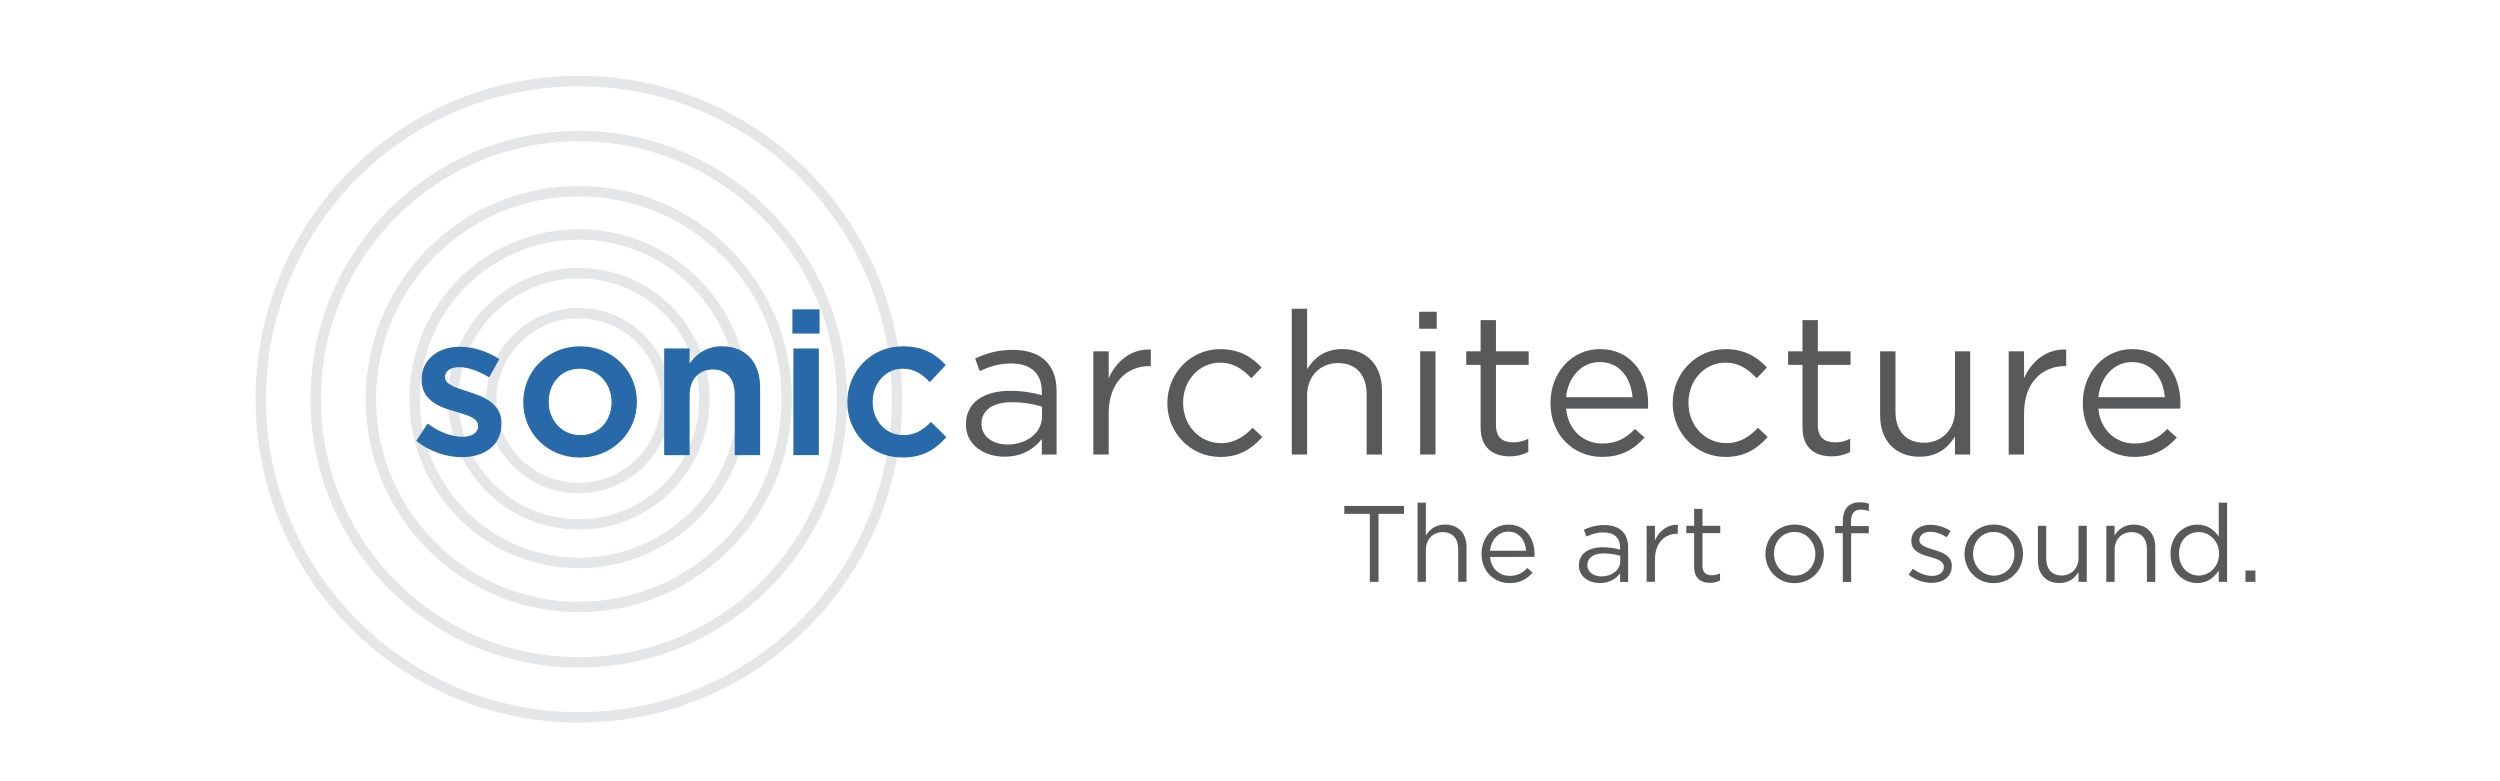 <svg xmlns="http://www.w3.org/2000/svg" xmlns:xlink="http://www.w3.org/1999/xlink" id="Layer_1" x="0px" y="0px" viewBox="0 0 576 180" style="enable-background:new 0 0 576 180;" xml:space="preserve"><style type="text/css">	.st0{fill:none;stroke:#E5E6E7;stroke-width:2.4;stroke-miterlimit:10;}	.st1{fill:#2769A9;stroke:#2769A9;stroke-width:0.28;stroke-miterlimit:10;}	.st2{fill:#58595B;}</style><g>	<g>		<circle class="st0" cx="133.31" cy="92.3" r="20.15"></circle>		<circle class="st0" cx="133.36" cy="91.88" r="28.94"></circle>		<circle class="st0" cx="133.36" cy="91.86" r="37.85"></circle>		<circle class="st0" cx="133.35" cy="91.95" r="47.9"></circle>		<circle class="st0" cx="133.37" cy="91.98" r="60.63"></circle>		<circle class="st0" cx="133.38" cy="91.98" r="73.3"></circle>	</g>	<g>		<path class="st1" d="M96.09,101.55l2.48-3.77c2.67,1.98,5.47,2.99,7.96,2.99c2.39,0,3.77-1.01,3.77-2.62v-0.09    c0-1.89-2.58-2.53-5.43-3.4c-3.59-1.01-7.59-2.48-7.59-7.13v-0.09c0-4.6,3.82-7.41,8.65-7.41c3.04,0,6.35,1.06,8.92,2.76    l-2.21,3.96c-2.35-1.43-4.83-2.3-6.85-2.3c-2.16,0-3.4,1.01-3.4,2.39v0.09c0,1.79,2.62,2.53,5.47,3.45    c3.54,1.1,7.54,2.71,7.54,7.08v0.09c0,5.11-3.96,7.64-9.02,7.64C102.95,105.18,99.13,103.94,96.09,101.55z"></path>		<path class="st1" d="M120.7,92.72v-0.09c0-6.95,5.52-12.7,12.97-12.7c7.45,0,12.93,5.66,12.93,12.61v0.09    c0,6.9-5.52,12.65-13.02,12.65C126.18,105.28,120.7,99.62,120.7,92.72z M141.04,92.72v-0.09c0-4.28-3.08-7.82-7.45-7.82    c-4.46,0-7.31,3.5-7.31,7.73v0.09c0,4.23,3.08,7.77,7.41,7.77C138.19,100.4,141.04,96.9,141.04,92.72z"></path>		<path class="st1" d="M153.18,80.43h5.57v3.73c1.56-2.25,3.82-4.23,7.59-4.23c5.47,0,8.65,3.68,8.65,9.29v15.5h-5.57v-13.8    c0-3.77-1.89-5.93-5.2-5.93c-3.22,0-5.47,2.25-5.47,6.03v13.71h-5.57V80.43z"></path>		<path class="st1" d="M182.71,71.42h5.98v5.29h-5.98V71.42z M182.94,80.43h5.57v24.29h-5.57V80.43z"></path>		<path class="st1" d="M195.36,92.72v-0.09c0-6.9,5.34-12.7,12.65-12.7c4.55,0,7.41,1.7,9.71,4.19l-3.5,3.73    c-1.7-1.79-3.5-3.04-6.26-3.04c-4.05,0-7.04,3.5-7.04,7.73v0.09c0,4.32,2.99,7.77,7.27,7.77c2.62,0,4.55-1.2,6.3-2.99l3.36,3.31    c-2.39,2.67-5.2,4.55-9.94,4.55C200.7,105.28,195.36,99.62,195.36,92.72z"></path>		<path class="st2" d="M222.55,97.82v-0.09c0-5.01,4.14-7.68,10.17-7.68c3.04,0,5.2,0.41,7.31,1.01v-0.83    c0-4.28-2.62-6.49-7.08-6.49c-2.81,0-5.01,0.74-7.22,1.75l-1.06-2.9c2.62-1.2,5.2-1.98,8.65-1.98c3.36,0,5.94,0.87,7.68,2.62    c1.61,1.61,2.44,3.91,2.44,6.95v14.54h-3.4v-3.59c-1.66,2.16-4.42,4.09-8.6,4.09C227.01,105.23,222.55,102.7,222.55,97.82z     M240.08,95.98v-2.3c-1.75-0.51-4.09-1.01-6.99-1.01c-4.46,0-6.95,1.93-6.95,4.92v0.09c0,2.99,2.76,4.74,5.98,4.74    C236.49,102.42,240.08,99.75,240.08,95.98z"></path>		<path class="st2" d="M251.9,80.94h3.54v6.21c1.75-3.96,5.2-6.81,9.71-6.62v3.82h-0.28c-5.2,0-9.43,3.73-9.43,10.9v9.48h-3.54    V80.94z"></path>		<path class="st2" d="M268.96,92.95v-0.09c0-6.72,5.24-12.42,12.19-12.42c4.51,0,7.31,1.89,9.52,4.23l-2.35,2.48    c-1.89-1.98-4-3.59-7.22-3.59c-4.83,0-8.51,4.09-8.51,9.2v0.09c0,5.15,3.77,9.25,8.74,9.25c3.04,0,5.38-1.52,7.27-3.54l2.25,2.12    c-2.39,2.67-5.24,4.6-9.71,4.6C274.21,105.28,268.96,99.62,268.96,92.95z"></path>		<path class="st2" d="M297.62,71.14h3.54v13.94c1.56-2.58,4.05-4.65,8.14-4.65c5.75,0,9.11,3.86,9.11,9.52v14.77h-3.54V90.83    c0-4.42-2.39-7.18-6.58-7.18c-4.09,0-7.13,2.99-7.13,7.45v13.62h-3.54V71.14z"></path>		<path class="st2" d="M326.97,71.83h4.05v3.91h-4.05V71.83z M327.2,80.94h3.54v23.78h-3.54V80.94z"></path>		<path class="st2" d="M341.13,98.42V84.07h-3.31v-3.13h3.31v-7.18h3.54v7.18h7.54v3.13h-7.54v13.89c0,2.9,1.61,3.96,4,3.96    c1.2,0,2.21-0.23,3.45-0.83v3.04c-1.24,0.64-2.58,1.01-4.28,1.01C344.03,105.14,341.13,103.25,341.13,98.42z"></path>		<path class="st2" d="M357.23,92.9v-0.09c0-6.85,4.83-12.38,11.41-12.38c7.04,0,11.09,5.61,11.09,12.56c0,0.46,0,0.74-0.05,1.15    h-18.86c0.51,5.15,4.14,8.05,8.37,8.05c3.27,0,5.57-1.33,7.5-3.36l2.21,1.98c-2.39,2.67-5.29,4.46-9.8,4.46    C362.57,105.28,357.23,100.26,357.23,92.9z M376.14,91.52c-0.37-4.32-2.85-8.1-7.59-8.1c-4.14,0-7.27,3.45-7.73,8.1H376.14z"></path>		<path class="st2" d="M385.39,92.95v-0.09c0-6.72,5.24-12.42,12.19-12.42c4.51,0,7.31,1.89,9.52,4.23l-2.35,2.48    c-1.89-1.98-4-3.59-7.22-3.59c-4.83,0-8.51,4.09-8.51,9.2v0.09c0,5.15,3.77,9.25,8.74,9.25c3.04,0,5.38-1.52,7.27-3.54l2.25,2.12    c-2.39,2.67-5.25,4.6-9.71,4.6C390.63,105.28,385.39,99.62,385.39,92.95z"></path>		<path class="st2" d="M415.29,98.42V84.07h-3.31v-3.13h3.31v-7.18h3.54v7.18h7.54v3.13h-7.54v13.89c0,2.9,1.61,3.96,4,3.96    c1.2,0,2.21-0.23,3.45-0.83v3.04c-1.24,0.64-2.58,1.01-4.28,1.01C418.19,105.14,415.29,103.25,415.29,98.42z"></path>		<path class="st2" d="M433.18,95.71V80.94h3.54v13.89c0,4.42,2.39,7.18,6.58,7.18c4.05,0,7.13-2.99,7.13-7.45V80.94h3.5v23.78h-3.5    v-4.14c-1.61,2.58-4.05,4.65-8.14,4.65C436.54,105.23,433.18,101.37,433.18,95.71z"></path>		<path class="st2" d="M462.8,80.94h3.54v6.21c1.75-3.96,5.2-6.81,9.71-6.62v3.82h-0.28c-5.2,0-9.43,3.73-9.43,10.9v9.48h-3.54    V80.94z"></path>		<path class="st2" d="M479.87,92.9v-0.09c0-6.85,4.83-12.38,11.41-12.38c7.04,0,11.09,5.61,11.09,12.56c0,0.46,0,0.74-0.05,1.15    h-18.86c0.51,5.15,4.14,8.05,8.37,8.05c3.27,0,5.57-1.33,7.5-3.36l2.21,1.98c-2.39,2.67-5.29,4.46-9.8,4.46    C485.21,105.28,479.87,100.26,479.87,92.9z M498.78,91.52c-0.37-4.32-2.85-8.1-7.59-8.1c-4.14,0-7.27,3.45-7.73,8.1H498.78z"></path>	</g>	<g>		<path class="st2" d="M315.6,118.39h-5.87v-1.82h13.75v1.82h-5.87v15.67h-2V118.39z"></path>		<path class="st2" d="M326.6,115.81h1.92v7.57c0.85-1.4,2.2-2.52,4.42-2.52c3.12,0,4.95,2.1,4.95,5.17v8.02h-1.92v-7.55    c0-2.4-1.3-3.9-3.57-3.9c-2.22,0-3.87,1.62-3.87,4.05v7.4h-1.92V115.81z"></path>		<path class="st2" d="M341.35,127.64v-0.05c0-3.72,2.62-6.72,6.2-6.72c3.82,0,6.02,3.05,6.02,6.82c0,0.25,0,0.4-0.03,0.62H343.3    c0.27,2.8,2.25,4.37,4.55,4.37c1.77,0,3.02-0.73,4.07-1.82l1.2,1.07c-1.3,1.45-2.87,2.42-5.32,2.42    C344.25,134.36,341.35,131.64,341.35,127.64z M351.63,126.89c-0.2-2.35-1.55-4.4-4.12-4.4c-2.25,0-3.95,1.87-4.2,4.4H351.63z"></path>		<path class="st2" d="M363.78,130.31v-0.05c0-2.72,2.25-4.17,5.52-4.17c1.65,0,2.82,0.23,3.97,0.55v-0.45    c0-2.32-1.42-3.52-3.85-3.52c-1.52,0-2.72,0.4-3.92,0.95l-0.58-1.57c1.42-0.65,2.83-1.07,4.7-1.07c1.82,0,3.22,0.47,4.17,1.42    c0.88,0.88,1.33,2.12,1.33,3.77v7.9h-1.85v-1.95c-0.9,1.17-2.4,2.22-4.67,2.22C366.2,134.34,363.78,132.96,363.78,130.31z     M373.3,129.31v-1.25c-0.95-0.27-2.22-0.55-3.8-0.55c-2.42,0-3.77,1.05-3.77,2.67v0.05c0,1.62,1.5,2.57,3.25,2.57    C371.35,132.81,373.3,131.36,373.3,129.31z"></path>		<path class="st2" d="M379.38,121.14h1.92v3.37c0.95-2.15,2.82-3.7,5.27-3.6v2.07h-0.15c-2.82,0-5.12,2.02-5.12,5.92v5.15h-1.92    V121.14z"></path>		<path class="st2" d="M390.33,130.64v-7.8h-1.8v-1.7h1.8v-3.9h1.92v3.9h4.1v1.7h-4.1v7.55c0,1.57,0.87,2.15,2.17,2.15    c0.65,0,1.2-0.12,1.88-0.45v1.65c-0.67,0.35-1.4,0.55-2.32,0.55C391.9,134.29,390.33,133.26,390.33,130.64z"></path>		<path class="st2" d="M406.75,127.66v-0.05c0-3.65,2.85-6.75,6.75-6.75c3.87,0,6.72,3.05,6.72,6.7v0.05c0,3.65-2.87,6.75-6.77,6.75    C409.58,134.36,406.75,131.31,406.75,127.66z M418.25,127.66v-0.05c0-2.77-2.07-5.05-4.8-5.05c-2.8,0-4.72,2.27-4.72,5v0.05    c0,2.77,2.05,5.02,4.77,5.02C416.3,132.64,418.25,130.39,418.25,127.66z"></path>		<path class="st2" d="M424.58,122.84h-1.77v-1.67h1.77v-1.12c0-1.47,0.4-2.6,1.12-3.32c0.65-0.65,1.6-1,2.77-1    c0.9,0,1.5,0.1,2.12,0.33v1.67c-0.7-0.2-1.22-0.32-1.87-0.32c-1.5,0-2.25,0.9-2.25,2.75v1.05h4.1v1.65h-4.07v11.22h-1.92V122.84z"></path>		<path class="st2" d="M439.75,132.41l0.97-1.38c1.4,1.05,2.95,1.65,4.47,1.65c1.55,0,2.67-0.8,2.67-2.05v-0.05    c0-1.3-1.52-1.8-3.22-2.27c-2.02-0.57-4.27-1.27-4.27-3.65v-0.05c0-2.22,1.85-3.7,4.4-3.7c1.58,0,3.32,0.55,4.65,1.42l-0.88,1.45    c-1.2-0.77-2.57-1.25-3.82-1.25c-1.52,0-2.5,0.8-2.5,1.87v0.05c0,1.22,1.6,1.7,3.32,2.22c2,0.6,4.15,1.37,4.15,3.7v0.05    c0,2.45-2.02,3.87-4.6,3.87C443.25,134.31,441.2,133.59,439.75,132.41z"></path>		<path class="st2" d="M452.63,127.66v-0.05c0-3.65,2.85-6.75,6.75-6.75c3.87,0,6.72,3.05,6.72,6.7v0.05c0,3.65-2.87,6.75-6.77,6.75    C455.45,134.36,452.63,131.31,452.63,127.66z M464.12,127.66v-0.05c0-2.77-2.07-5.05-4.8-5.05c-2.8,0-4.72,2.27-4.72,5v0.05    c0,2.77,2.05,5.02,4.77,5.02C462.17,132.64,464.12,130.39,464.12,127.66z"></path>		<path class="st2" d="M469.53,129.16v-8.02h1.92v7.55c0,2.4,1.3,3.9,3.57,3.9c2.2,0,3.87-1.62,3.87-4.05v-7.4h1.9v12.92h-1.9v-2.25    c-0.88,1.4-2.2,2.52-4.42,2.52C471.35,134.34,469.53,132.24,469.53,129.16z"></path>		<path class="st2" d="M485.28,121.14h1.92v2.25c0.85-1.4,2.2-2.52,4.42-2.52c3.12,0,4.95,2.1,4.95,5.17v8.02h-1.92v-7.55    c0-2.4-1.3-3.9-3.57-3.9c-2.22,0-3.87,1.62-3.87,4.05v7.4h-1.92V121.14z"></path>		<path class="st2" d="M500.08,127.64v-0.05c0-4.22,3.07-6.72,6.17-6.72c2.4,0,3.95,1.3,4.95,2.75v-7.8h1.92v18.25h-1.92v-2.6    c-1.05,1.55-2.57,2.87-4.95,2.87C503.15,134.34,500.08,131.89,500.08,127.64z M511.27,127.61v-0.05c0-2.97-2.27-4.97-4.67-4.97    c-2.5,0-4.55,1.85-4.55,4.97v0.05c0,3.05,2.12,5,4.55,5C509,132.61,511.27,130.59,511.27,127.61z"></path>		<path class="st2" d="M517.35,131.44h2.3v2.62h-2.3V131.44z"></path>	</g></g></svg>